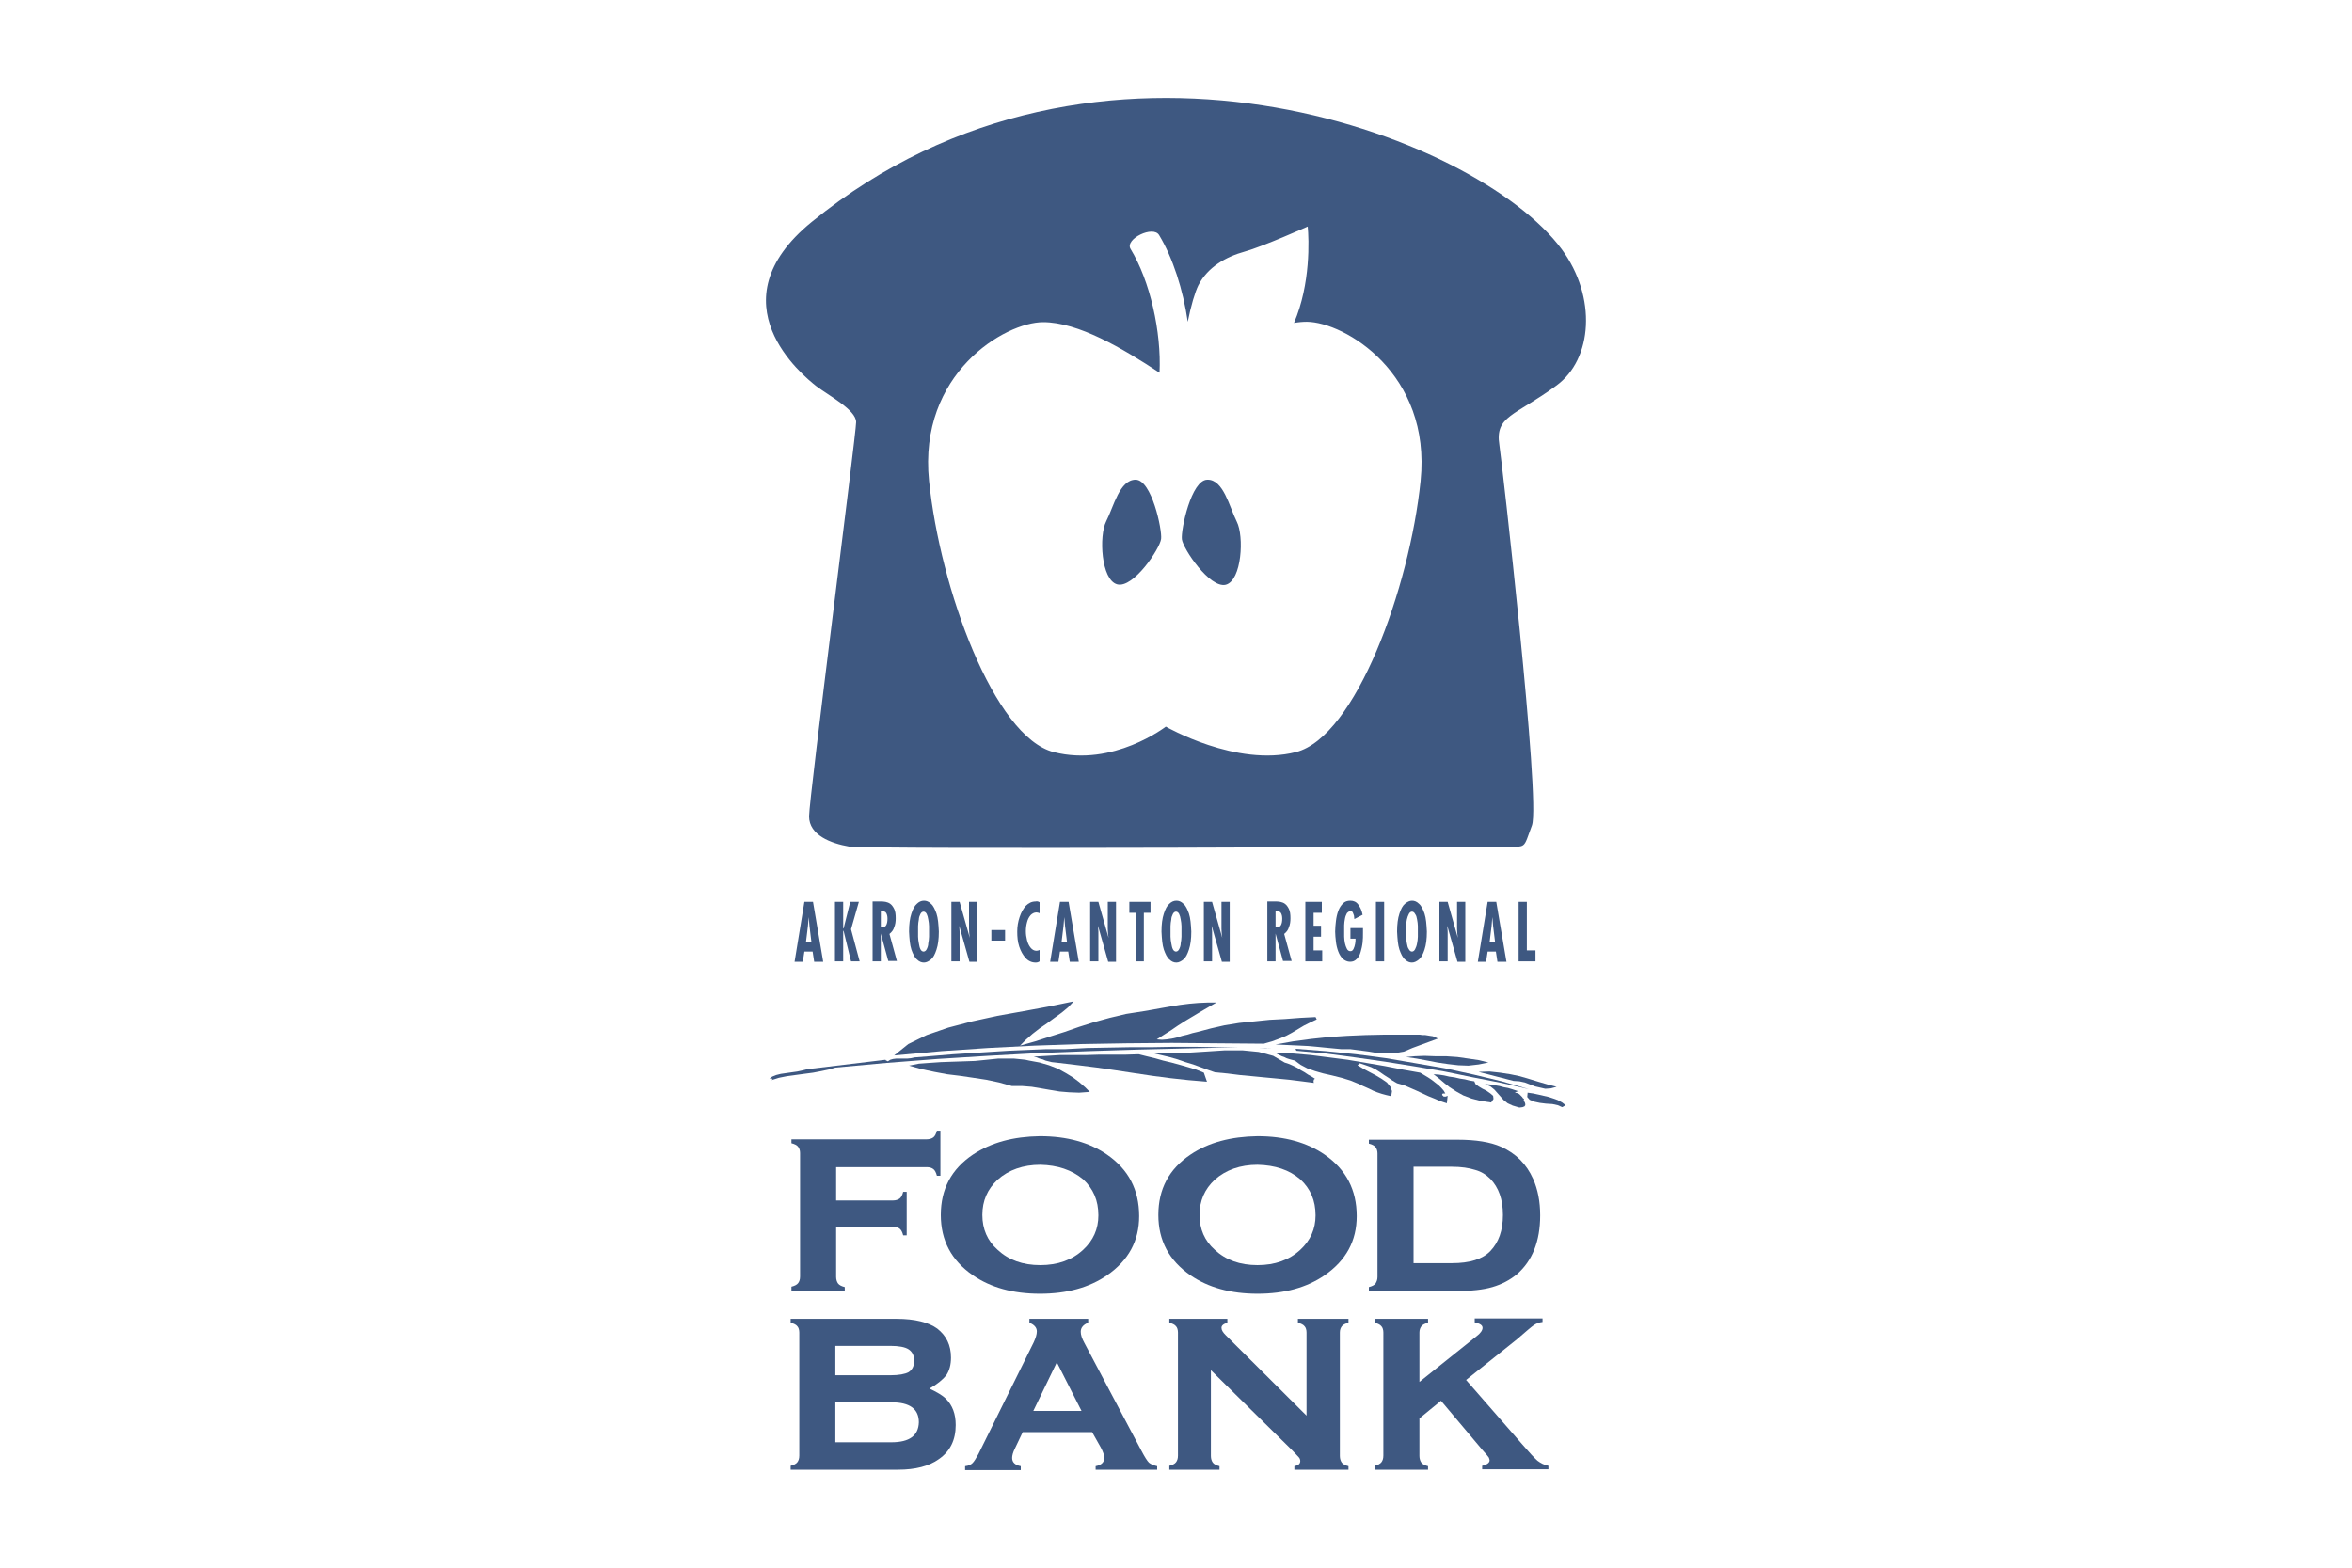 <?xml version="1.0" encoding="UTF-8"?>
<!-- Generator: Adobe Illustrator 24.3.0, SVG Export Plug-In . SVG Version: 6.00 Build 0)  -->
<svg xmlns="http://www.w3.org/2000/svg" xmlns:xlink="http://www.w3.org/1999/xlink" version="1.1" id="Layer_1" x="0px" y="0px" width="600px" height="400px" viewBox="0 0 600 400" style="enable-background:new 0 0 600 400;" xml:space="preserve">
<g>
	<path style="fill:#3E5881;" d="M398.4,63.6c-21.6-29.3-118.4-66.3-191.3-7c-25.3,20.6-2.2,39.3,1.1,41.9c3.3,2.5,10.2,6.1,10.2,9.2   c0,3.1-12,95.8-12,100.6c0,4.8,5.6,6.9,10.2,7.7c4.6,0.8,161.7,0,167.3,0s4.6,0.8,6.9-5.4c2.3-6.1-7.8-93.9-8.3-97   c-1.2-7.5,3.9-7.4,14.5-15.2C406.3,91.7,407.4,75.8,398.4,63.6z M362.4,122.7c-2.8,27.4-16.6,65.3-31.8,69.2   c-15.2,3.9-33.2-6.5-33.2-6.5s-13.4,10.4-28.6,6.5c-15.2-3.9-29-41.8-31.8-69.2c-2.8-27.4,19.4-40.5,29.1-40.5   c9,0,20.3,6.7,29.7,12.9c0.5-10.4-2.4-23.4-7.4-31.6c-1.5-2.5,5.8-6.1,7.3-3.5c3.5,5.8,6.1,13.9,7.3,22.1c0.8-4.1,1.9-7.7,2.7-9.3   c2.4-4.7,7.1-7.3,11.8-8.6c4.7-1.3,16.1-6.4,16.1-6.4c0.3,3.2,0.8,14.6-3.5,24.6c1.1-0.2,2.2-0.3,3.3-0.3   C343,82.2,365.2,95.3,362.4,122.7z"></path>
	<path style="fill:#3E5881;" d="M289.7,122.4c-4.1,0-5.6,6.9-7.5,10.6c-1.9,3.7-1.3,15,2.8,16.1c4.1,1.1,10.9-9.1,11.2-11.6   C296.5,135.2,293.8,122.4,289.7,122.4z"></path>
	<path style="fill:#3E5881;" d="M308,122.4c-4.1,0-6.8,12.8-6.5,15.2c0.3,2.4,7.1,12.6,11.2,11.6c4.1-1.1,4.7-12.4,2.8-16.1   C313.6,129.3,312.1,122.3,308,122.4z"></path>
	<path style="fill-rule:evenodd;clip-rule:evenodd;fill:#3E5881;" d="M237.1,354.3c1.9,0.9,3.3,1.7,4.2,2.6c1.7,1.7,2.5,3.9,2.5,6.7   c0,3.8-1.4,6.7-4.3,8.7c-2.5,1.8-6,2.7-10.4,2.7h-27.4v-1c0.8-0.2,1.4-0.5,1.7-0.9c0.3-0.4,0.5-0.9,0.5-1.7V340   c0-0.7-0.2-1.3-0.5-1.6c-0.3-0.4-0.9-0.7-1.7-0.9v-1h27c4.7,0,8.2,0.9,10.4,2.5c2.3,1.8,3.5,4.2,3.5,7.4c0,1.8-0.4,3.3-1.2,4.5   C240.5,352,239.1,353.2,237.1,354.3L237.1,354.3z M213.1,350.9h14c2.2,0,3.8-0.3,4.7-0.8c0.9-0.6,1.4-1.5,1.4-2.9   c0-1.4-0.5-2.3-1.4-2.9c-0.9-0.6-2.5-0.9-4.7-0.9h-14V350.9L213.1,350.9z M213.1,368h14.3c4.6,0,6.9-1.7,7-5.1c0-3.4-2.3-5.1-7-5.1   h-14.3V368L213.1,368z"></path>
	<path style="fill-rule:evenodd;clip-rule:evenodd;fill:#3E5881;" d="M278.6,365.4h-17.7l-2,4.2c-0.5,1-0.7,1.8-0.7,2.4   c0,1.1,0.7,1.8,2.2,2.1v1h-14.2v-1c0.9-0.1,1.5-0.4,1.9-0.8c0.4-0.4,0.9-1.2,1.5-2.3l14.1-28.5c0.5-1.1,0.8-2,0.8-2.8   c0-0.9-0.6-1.7-1.9-2.2v-1h15v1c-1.3,0.5-1.9,1.3-1.9,2.3c0,0.8,0.3,1.7,0.9,2.8l14.6,27.6c0.8,1.5,1.4,2.5,1.9,3   c0.5,0.4,1.2,0.7,2.1,0.9v0.9h-15.7v-0.9c1.5-0.3,2.2-1,2.2-2.1c0-0.7-0.3-1.6-0.9-2.7L278.6,365.4L278.6,365.4z M275.9,360   l-6.3-12.4l-6,12.4H275.9L275.9,360z"></path>
	<path style="fill:#3E5881;" d="M308.9,349.6v21.9c0,0.7,0.2,1.3,0.5,1.7c0.3,0.4,0.9,0.7,1.7,0.9v0.9h-12.8v-1   c0.8-0.2,1.4-0.5,1.7-0.9c0.3-0.4,0.5-0.9,0.5-1.7V340c0-0.7-0.2-1.3-0.5-1.6c-0.3-0.4-0.9-0.7-1.7-0.9v-1h14.8v1   c-1,0.3-1.5,0.7-1.5,1.3c0,0.6,0.4,1.2,1.1,1.9l20.6,20.5V340c0-0.7-0.2-1.3-0.5-1.6c-0.3-0.4-0.9-0.7-1.7-0.9v-1H344v1   c-0.8,0.2-1.4,0.5-1.7,0.9c-0.3,0.4-0.5,0.9-0.5,1.6v31.5c0,0.7,0.2,1.3,0.5,1.7c0.3,0.4,0.9,0.7,1.7,0.9v0.9h-13.8v-0.9   c1-0.2,1.5-0.6,1.5-1.3c0-0.3-0.1-0.7-0.4-1c-0.3-0.3-0.9-1-1.9-2L308.9,349.6L308.9,349.6z"></path>
	<path style="fill:#3E5881;" d="M367.6,357.4l-5.5,4.5v9.6c0,0.7,0.2,1.3,0.5,1.7c0.3,0.4,0.9,0.7,1.7,0.9v0.9h-13.6v-1   c0.8-0.2,1.4-0.5,1.7-0.9c0.3-0.4,0.5-0.9,0.5-1.7V340c0-0.7-0.2-1.3-0.5-1.6c-0.3-0.4-0.9-0.7-1.7-0.9v-1h13.6v1   c-0.8,0.2-1.4,0.5-1.7,0.9c-0.3,0.4-0.5,0.9-0.5,1.6v12.6l14.5-11.6c1.1-0.8,1.6-1.6,1.6-2.2c0-0.7-0.7-1.1-2-1.4v-1h17.3v0.9   c-0.9,0.1-1.6,0.4-2.2,0.8c-0.6,0.4-2,1.6-4.3,3.6l-13,10.4l14.3,16.4c1.8,2.1,3.1,3.5,3.9,4.2c0.8,0.6,1.7,1.1,2.8,1.3v0.9h-16.9   v-0.9c1.3-0.3,1.9-0.8,1.9-1.4c0-0.2-0.1-0.4-0.2-0.7c-0.1-0.2-0.7-0.9-1.6-1.9L367.6,357.4L367.6,357.4z"></path>
	<path style="fill:#3E5881;" d="M213.3,312.9v12.9c0,0.7,0.2,1.3,0.5,1.7c0.3,0.4,0.9,0.7,1.7,0.9v0.9h-13.6v-1   c0.8-0.2,1.4-0.5,1.7-0.9c0.3-0.4,0.5-0.9,0.5-1.7v-31.5c0-0.7-0.2-1.2-0.5-1.6c-0.3-0.4-0.9-0.7-1.7-0.9v-1h34.5   c0.7,0,1.3-0.2,1.7-0.5c0.4-0.3,0.7-0.9,0.9-1.7h0.9V300H239c-0.2-0.8-0.5-1.4-0.9-1.7c-0.4-0.3-0.9-0.5-1.7-0.5h-23.1v8.5h14.5   c0.7,0,1.3-0.2,1.7-0.5c0.4-0.3,0.7-0.9,0.9-1.7h0.9v11.1h-0.9c-0.2-0.8-0.5-1.4-0.9-1.7c-0.4-0.3-0.9-0.5-1.7-0.5H213.3   L213.3,312.9z"></path>
	<path style="fill-rule:evenodd;clip-rule:evenodd;fill:#3E5881;" d="M265.3,289.9c6.9,0,12.6,1.6,17.1,4.7c5.5,3.8,8.2,9,8.2,15.7   c0,6.3-2.7,11.3-8.2,15.1c-4.5,3.1-10.2,4.7-17.1,4.7c-6.9,0-12.6-1.6-17.1-4.7c-5.5-3.8-8.2-8.9-8.2-15.4c0-6.6,2.7-11.7,8.2-15.4   C252.9,291.5,258.5,290,265.3,289.9L265.3,289.9z M265.4,297.2c-4.4,0-8.1,1.3-10.9,3.8c-2.6,2.4-3.9,5.4-3.9,9   c0,3.6,1.3,6.6,3.9,8.9c2.8,2.6,6.4,3.9,10.9,3.9c4.4,0,8.1-1.3,10.9-3.9c2.6-2.4,3.9-5.3,3.9-8.8c0-3.8-1.3-6.8-3.9-9.2   C273.4,298.5,269.8,297.3,265.4,297.2L265.4,297.2z"></path>
	<path style="fill-rule:evenodd;clip-rule:evenodd;fill:#3E5881;" d="M320.8,289.9c6.9,0,12.6,1.6,17.1,4.7c5.5,3.8,8.2,9,8.2,15.7   c0,6.3-2.7,11.3-8.2,15.1c-4.5,3.1-10.2,4.7-17.1,4.7c-6.9,0-12.6-1.6-17.1-4.7c-5.5-3.8-8.2-8.9-8.2-15.4c0-6.6,2.7-11.7,8.2-15.4   C308.3,291.5,314,290,320.8,289.9L320.8,289.9z M320.8,297.2c-4.4,0-8.1,1.3-10.9,3.8c-2.6,2.4-3.9,5.4-3.9,9   c0,3.6,1.3,6.6,3.9,8.9c2.8,2.6,6.4,3.9,10.9,3.9c4.4,0,8.1-1.3,10.9-3.9c2.6-2.4,3.9-5.3,3.9-8.8c0-3.8-1.3-6.8-3.9-9.2   C328.9,298.5,325.3,297.3,320.8,297.2L320.8,297.2z"></path>
	<path style="fill-rule:evenodd;clip-rule:evenodd;fill:#3E5881;" d="M351.4,325.8v-31.5c0-0.7-0.2-1.2-0.5-1.6   c-0.3-0.4-0.9-0.7-1.7-0.9v-1h22.6c4.7,0,8.4,0.6,11.1,1.8c3.8,1.7,6.5,4.4,8.2,8.2c1.2,2.7,1.8,5.8,1.8,9.3c0,6.6-2,11.6-5.9,15   c-1.8,1.5-3.9,2.6-6.3,3.3c-2.4,0.7-5.4,1-8.9,1h-22.6v-1c0.8-0.2,1.4-0.5,1.7-0.9C351.2,327,351.4,326.5,351.4,325.8L351.4,325.8z    M360.6,322.3h9.8c4.5,0,7.8-1,9.8-3.1c2.1-2.2,3.2-5.2,3.2-9.2c0-4-1.1-7-3.2-9.2c-1.1-1.1-2.4-1.9-3.9-2.3   c-1.6-0.5-3.5-0.8-5.9-0.8h-9.8V322.3L360.6,322.3z"></path>
	<polygon style="fill:#3E5881;" points="386.1,275.8 377.2,273.5 380,273.4 382.7,273.7 385.3,274.1 387.7,274.6 390.1,275.3    392.4,276 394.8,276.7 397.1,277.3 395.6,277.7 394.2,277.8 392.9,277.5 391.6,277.2 390.3,276.7 389,276.2 387.6,275.9    386.1,275.8  "></polygon>
	<polygon style="fill:#3E5881;" points="398.5,282.5 397.4,282 396,281.7 394.4,281.6 392.8,281.4 391.4,281.1 390.2,280.6    389.6,279.9 389.7,278.8 391.1,279 392.5,279.3 393.8,279.6 395.1,279.9 396.3,280.3 397.4,280.7 398.5,281.3 399.4,282    398.5,282.5  "></polygon>
	<polygon style="fill:#3E5881;" points="390,277.9 383,276.3 375.8,274.9 368.5,273.4 360.9,272.1 353.4,270.9 345.7,269.8    338.2,268.8 330.7,268.1 330.5,267.6 338.2,268.2 346,269 353.6,270 361.2,271.3 368.7,272.6 376,274.2 383.1,275.9 390,277.9  "></polygon>
	<polygon style="fill:#3E5881;" points="387.6,282.6 385.9,282.1 384.6,281.5 383.6,280.7 382.8,279.8 382,278.9 381.2,278    380.2,277.2 378.8,276.6 380.1,276.7 381.3,276.9 382.5,277.1 383.6,277.4 384.7,277.6 385.7,277.9 386.6,278.2 387.5,278.5    387.3,278.5 387.2,278.5 387,278.5 386.9,278.6 386.8,278.6 386.6,278.7 386.5,278.7 386.5,278.8 387,278.9 387.3,279 387.6,279.2    387.8,279.4 388.1,279.7 388.3,279.9 388.5,280.2 388.8,280.4 388.7,280.6 388.8,281 389,281.3 389.1,281.7 389.1,282 388.9,282.3    388.4,282.5 387.6,282.6  "></polygon>
	<polygon style="fill:#3E5881;" points="358.7,269.7 360.9,269.5 363.4,269.4 366.1,269.5 368.9,269.5 371.8,269.7 374.6,270.1    377.3,270.5 379.7,271.1 377.2,271.6 374.6,271.9 372,271.8 369.4,271.5 366.7,271.1 364.1,270.6 361.4,270.1 358.7,269.7  "></polygon>
	<polygon style="fill:#3E5881;" points="380.4,281.3 377.7,280.9 375.4,280.3 373.3,279.5 371.5,278.5 369.8,277.4 368.4,276.3    367,275.1 365.7,274.1 367.1,274.2 368.4,274.4 369.7,274.7 371.1,274.9 372.4,275.2 373.7,275.4 374.9,275.7 376.1,275.9    376.4,276.6 377.2,277.2 378.2,277.8 379.2,278.3 380.2,279 380.9,279.6 381,280.4 380.4,281.3  "></polygon>
	<polygon style="fill:#3E5881;" points="360.3,267.4 358.2,268.3 355.9,268.7 353.7,268.8 351.4,268.7 349.1,268.3 346.8,268    344.5,267.7 342.2,267.7 340.1,267.5 338,267.3 336,267.1 333.8,266.9 331.8,266.8 329.6,266.7 327.5,266.6 325.4,266.5    329.9,265.7 334.4,265.1 339.1,264.6 343.7,264.3 348.4,264.1 353.1,264 357.7,264 362.2,264 362.9,264.1 363.6,264.1 364.2,264.2    364.8,264.3 365.5,264.4 366,264.6 366.4,264.8 366.8,265 360.3,267.4  "></polygon>
	<polygon style="fill:#3E5881;" points="369.3,279.6 369.1,281.5 367.5,281 365.9,280.3 364.4,279.7 362.9,279 361.4,278.3    359.8,277.6 358.2,276.9 356.4,276.4 355.2,275.7 354.2,275 353.1,274.3 352.1,273.6 351,272.9 349.8,272.3 348.4,271.8    346.9,271.3 346.3,271.8 347.8,272.7 349.3,273.5 351,274.4 352.5,275.3 353.8,276.2 354.7,277.3 355.1,278.4 354.9,279.7    353.6,279.4 352.5,279.1 351.3,278.7 350.3,278.3 349.3,277.8 348.4,277.4 347.5,277 346.7,276.6 344.5,275.7 342.2,275    339.8,274.4 337.6,273.9 335.5,273.3 333.5,272.6 331.8,271.7 330.3,270.6 329.5,270.4 328.8,270.2 328.2,270 327.6,269.7    327,269.5 326.4,269.2 325.8,268.9 325.2,268.6 329.8,268.8 334.4,269.2 339.1,269.8 343.8,270.4 348.5,271.2 353.2,272    357.8,272.9 362.3,273.7 363.3,274.3 364.3,274.9 365.2,275.5 366.1,276.2 367,276.9 367.7,277.6 368.3,278.3 368.7,279 368.4,279    368.1,279 367.9,279.2 367.9,279.4 368.1,279.6 368.3,279.8 368.8,279.8 369.3,279.6  "></polygon>
	<polygon style="fill:#3E5881;" points="335.9,260.1 334.2,260.9 332.6,261.7 331.1,262.6 329.6,263.5 328.1,264.3 326.4,265    324.5,265.7 322.4,266.3 310.6,266.2 298.9,266.1 287.3,266.2 275.6,266.4 263.9,266.8 252.1,267.4 240.2,268.2 228.1,269.3    231.7,266.4 236.4,264.1 241.9,262.2 248,260.6 254.4,259.2 261.1,258 267.6,256.8 273.9,255.5 272.5,257 270.8,258.4 269,259.7    267.1,261.1 265.2,262.4 263.4,263.8 261.7,265.3 260.2,266.8 264.1,265.7 267.8,264.5 271.6,263.3 275.3,262 279.1,260.8    283.1,259.7 287.3,258.7 291.8,258 294.1,257.6 296.3,257.2 298.6,256.8 301,256.4 303.4,256.1 305.7,255.9 308,255.8 310.3,255.8    308.4,256.9 306.5,258 304.5,259.2 302.5,260.4 300.6,261.6 298.7,262.9 296.8,264.1 295.1,265.2 296.4,265.3 297.7,265.2 299,265    300.3,264.7 301.6,264.3 302.9,264 304.2,263.6 305.5,263.3 308.9,262.4 312.4,261.6 316.1,261 320,260.6 323.9,260.2 327.8,260    331.7,259.7 335.6,259.5 335.9,260.1  "></polygon>
	<polygon style="fill:#3E5881;" points="335.2,276.3 332.1,275.9 328.9,275.5 325.8,275.2 322.6,274.9 319.5,274.6 316.3,274.3    313.1,273.9 309.9,273.6 308.2,273 306.3,272.3 304.4,271.6 302.4,271 300.4,270.3 298.3,269.7 296.2,269.2 294,268.7 298.4,268.7    303,268.6 307.8,268.3 312.4,268 317,268 321.1,268.4 324.8,269.4 327.7,271.1 328.9,271.5 330,272 331,272.5 331.9,273.1    332.8,273.6 333.7,274.2 334.6,274.7 335.4,275.2 335.4,275.3 335.2,275.4 335.2,275.5 335.1,275.7 335.1,275.8 335.1,276    335.1,276.1 335.2,276.3  "></polygon>
	<polygon style="fill:#3E5881;" points="328.8,267.7 327.2,267.7 328.8,267.7  "></polygon>
	<polygon style="fill:#3E5881;" points="320.9,267.4 324.3,267.5 323.9,267.5 323.5,267.5 323,267.4 322.6,267.4 322.2,267.4    321.7,267.4 321.4,267.4 320.9,267.4  "></polygon>
	<polygon style="fill:#3E5881;" points="213.1,272.4 211.4,272.9 209.5,273.3 207.4,273.7 205.1,274 202.9,274.3 200.7,274.6    198.7,275 196.8,275.6 197.1,275.3 196.9,275.2 196.7,275.2 196.5,275.2 196.3,275.2 197,274.7 198,274.3 199.2,274 200.6,273.8    202,273.6 203.4,273.4 204.8,273.1 206,272.8 225.9,270.4 225.9,270.5 226.1,270.6 226.3,270.7 226.5,270.8 227.1,270.4    227.8,270.2 228.6,270.1 229.4,270.1 230.4,270.1 231.4,270.1 232.4,270 233.3,269.8 238.3,269.4 243.1,269 247.8,268.7    252.5,268.4 257.3,268.1 262,267.9 266.7,267.7 271.6,267.7 277.3,267.4 282.9,267.3 288.4,267.2 293.9,267.2 299.3,267.1    304.9,267.1 310.4,267.2 316,267.2 303.2,267.5 290.5,267.8 277.7,268.2 264.8,268.7 252,269.4 239.1,270.2 226.2,271.2    213.1,272.4  "></polygon>
	<polygon style="fill:#3E5881;" points="307.9,276 303.2,275.6 298.6,275.1 294,274.5 289.3,273.8 284.7,273.1 279.9,272.4    275.1,271.8 270.1,271.2 269.2,271.1 268.3,271 267.5,270.8 266.7,270.6 266,270.3 265.2,270.1 264.5,269.8 263.7,269.6    267.1,269.4 270.5,269.2 273.8,269.2 277.1,269.2 280.5,269.1 283.8,269.1 287.2,269.1 290.5,269 292.5,269.5 294.6,270    296.7,270.6 298.8,271.1 301,271.7 303.1,272.3 305.1,272.9 307.1,273.7 307.9,276  "></polygon>
	<polygon style="fill:#3E5881;" points="278,278.6 275.3,278.8 272.7,278.7 270.3,278.5 267.9,278.1 265.6,277.7 263.2,277.3    260.7,277.1 258.1,277.1 254.9,276.2 251.6,275.5 248.3,275 244.9,274.5 241.6,274.1 238.4,273.5 235.1,272.8 231.9,271.9    234.4,271.4 237.1,271.2 240,271 242.8,270.9 245.8,270.8 248.7,270.7 251.7,270.4 254.6,270.1 255.6,270.1 256.6,270.1    257.7,270.1 258.7,270.1 259.7,270.2 260.7,270.3 261.6,270.4 262.5,270.6 265.2,271.1 267.6,271.8 269.9,272.7 271.9,273.8    273.7,274.9 275.3,276.1 276.8,277.4 278,278.6  "></polygon>
	<path style="fill-rule:evenodd;clip-rule:evenodd;fill:#3E5881;" d="M205.2,230.1h2.2l2.6,15.3h-2.3l-0.4-2.6h-2.1l-0.4,2.6h-2.1   L205.2,230.1L205.2,230.1z M207,240.4l-0.5-4.1l-0.2-2.3h0l-0.2,2.3l-0.5,4.1H207L207,240.4z"></path>
	<polygon style="fill:#3E5881;" points="213,230.1 215.1,230.1 215.1,236.9 215.2,236.9 216.9,230.1 219.1,230.1 217.1,237.1    219.3,245.3 217.1,245.3 215.2,237.5 215.1,237.5 215.1,245.3 213,245.3 213,230.1  "></polygon>
	<path style="fill-rule:evenodd;clip-rule:evenodd;fill:#3E5881;" d="M224.7,245.3h-2.1V230h2.1c0.3,0,0.7,0,1.2,0.1   c0.4,0.1,0.8,0.2,1.2,0.5c0.4,0.3,0.7,0.7,1,1.3c0.3,0.6,0.4,1.4,0.4,2.4c0,0.8-0.1,1.6-0.4,2.3c-0.2,0.7-0.6,1.2-1.2,1.7l1.9,6.9   h-2.2l-1.9-7h0V245.3L224.7,245.3z M224.7,232.5v4.1l0.4,0c0.5,0,0.8-0.2,1-0.6c0.2-0.4,0.3-0.9,0.3-1.6c0-0.6-0.1-1-0.3-1.4   c-0.2-0.4-0.6-0.5-1.1-0.5H224.7L224.7,232.5z"></path>
	<path style="fill-rule:evenodd;clip-rule:evenodd;fill:#3E5881;" d="M235.7,229.8c0.6,0,1.2,0.2,1.8,0.8c0.6,0.5,1,1.4,1.4,2.5   c0.4,1.2,0.5,2.7,0.6,4.6c0,1.9-0.2,3.4-0.6,4.6c-0.4,1.2-0.8,2-1.4,2.5c-0.6,0.5-1.2,0.8-1.8,0.8c-0.6,0-1.2-0.2-1.8-0.8   c-0.6-0.5-1-1.4-1.4-2.5c-0.4-1.2-0.5-2.7-0.6-4.6c0-1.9,0.2-3.4,0.6-4.6c0.4-1.2,0.8-2,1.4-2.5C234.4,230.1,235,229.8,235.7,229.8   L235.7,229.8z M234.2,237.7c0,0.3,0,0.8,0,1.3c0,0.6,0.1,1.1,0.2,1.7c0.1,0.6,0.2,1.1,0.4,1.5c0.2,0.4,0.5,0.6,0.8,0.6   c0.3,0,0.6-0.2,0.8-0.6c0.2-0.4,0.4-0.9,0.4-1.5c0.1-0.6,0.2-1.1,0.2-1.7c0-0.6,0-1,0-1.3c0-0.4,0-0.8,0-1.4c0-0.6-0.1-1.1-0.2-1.7   c-0.1-0.6-0.2-1-0.4-1.4c-0.2-0.4-0.5-0.6-0.8-0.6c-0.3,0-0.6,0.2-0.8,0.6c-0.2,0.4-0.4,0.9-0.4,1.4c-0.1,0.6-0.2,1.1-0.2,1.7   C234.2,236.9,234.2,237.3,234.2,237.7L234.2,237.7z"></path>
	<path style="fill:#3E5881;" d="M242.8,230.1h2l2.6,9.2l0,0c-0.1-0.7-0.2-1.5-0.2-2.3v-6.9h2.1v15.3h-2l-2.6-9.2l0,0l0.1,1.5l0,0.6   v7h-2.1V230.1L242.8,230.1z"></path>
	<polygon style="fill:#3E5881;" points="252.9,237.3 256.4,237.3 256.4,240 252.9,240 252.9,237.3  "></polygon>
	<path style="fill:#3E5881;" d="M265.2,230.2v2.8c-0.3-0.1-0.5-0.2-0.8-0.2c-0.6,0-1.1,0.3-1.5,0.7c-0.4,0.5-0.7,1-0.9,1.8   c-0.2,0.7-0.3,1.5-0.3,2.3c0,0.8,0.1,1.5,0.3,2.3c0.2,0.8,0.5,1.4,0.9,1.9c0.4,0.5,0.9,0.8,1.5,0.8c0.3,0,0.5-0.1,0.8-0.2v2.9   c-0.3,0.2-0.6,0.3-1,0.3c-1,0-1.9-0.4-2.6-1.2c-0.7-0.8-1.2-1.7-1.6-2.9c-0.4-1.2-0.5-2.5-0.5-3.8c0-1.3,0.2-2.5,0.6-3.7   c0.4-1.2,0.9-2.1,1.6-2.9c0.7-0.7,1.5-1.1,2.5-1.1C264.5,229.9,264.9,230,265.2,230.2L265.2,230.2z"></path>
	<path style="fill-rule:evenodd;clip-rule:evenodd;fill:#3E5881;" d="M270.4,230.1h2.2l2.6,15.3h-2.3l-0.4-2.6h-2.1l-0.4,2.6h-2.1   L270.4,230.1L270.4,230.1z M272.2,240.4l-0.5-4.1l-0.2-2.3h0l-0.2,2.3l-0.5,4.1H272.2L272.2,240.4z"></path>
	<path style="fill:#3E5881;" d="M278.2,230.1h2l2.6,9.2l0,0c-0.1-0.7-0.2-1.5-0.2-2.3v-6.9h2.1v15.3h-2l-2.6-9.2l0,0l0.1,1.5l0,0.6   v7h-2.1V230.1L278.2,230.1z"></path>
	<polygon style="fill:#3E5881;" points="288.1,230.1 293.5,230.1 293.5,232.9 291.8,232.9 291.8,245.3 289.7,245.3 289.7,232.9    288.1,232.9 288.1,230.1  "></polygon>
	<path style="fill-rule:evenodd;clip-rule:evenodd;fill:#3E5881;" d="M300.1,229.8c0.6,0,1.2,0.2,1.8,0.8c0.6,0.5,1,1.4,1.4,2.5   c0.4,1.2,0.5,2.7,0.6,4.6c0,1.9-0.2,3.4-0.6,4.6c-0.4,1.2-0.8,2-1.4,2.5c-0.6,0.5-1.2,0.8-1.8,0.8c-0.6,0-1.2-0.2-1.8-0.8   c-0.6-0.5-1-1.4-1.4-2.5c-0.4-1.2-0.5-2.7-0.6-4.6c0-1.9,0.2-3.4,0.6-4.6c0.4-1.2,0.8-2,1.4-2.5   C298.8,230.1,299.4,229.8,300.1,229.8L300.1,229.8z M298.6,237.7c0,0.3,0,0.8,0,1.3c0,0.6,0.1,1.1,0.2,1.7c0.1,0.6,0.2,1.1,0.4,1.5   c0.2,0.4,0.5,0.6,0.8,0.6c0.3,0,0.6-0.2,0.8-0.6c0.2-0.4,0.4-0.9,0.4-1.5c0.1-0.6,0.2-1.1,0.2-1.7c0-0.6,0-1,0-1.3   c0-0.4,0-0.8,0-1.4c0-0.6-0.1-1.1-0.2-1.7c-0.1-0.6-0.2-1-0.4-1.4c-0.2-0.4-0.5-0.6-0.8-0.6c-0.3,0-0.6,0.2-0.8,0.6   c-0.2,0.4-0.4,0.9-0.4,1.4c-0.1,0.6-0.2,1.1-0.2,1.7C298.6,236.9,298.6,237.3,298.6,237.7L298.6,237.7z"></path>
	<path style="fill:#3E5881;" d="M307.2,230.1h2l2.6,9.2l0,0c-0.1-0.7-0.2-1.5-0.2-2.3v-6.9h2.1v15.3h-2l-2.6-9.2l0,0l0.1,1.5l0,0.6   v7h-2.1V230.1L307.2,230.1z"></path>
	<path style="fill-rule:evenodd;clip-rule:evenodd;fill:#3E5881;" d="M325.4,245.3h-2.1V230h2.1c0.3,0,0.7,0,1.2,0.1   c0.4,0.1,0.8,0.2,1.2,0.5c0.4,0.3,0.7,0.7,1,1.3c0.3,0.6,0.4,1.4,0.4,2.4c0,0.8-0.1,1.6-0.4,2.3c-0.2,0.7-0.6,1.2-1.2,1.7l1.9,6.9   h-2.2l-1.9-7h0V245.3L325.4,245.3z M325.4,232.5v4.1l0.4,0c0.5,0,0.8-0.2,1-0.6c0.2-0.4,0.3-0.9,0.3-1.6c0-0.6-0.1-1-0.3-1.4   c-0.2-0.4-0.6-0.5-1.1-0.5H325.4L325.4,232.5z"></path>
	<polygon style="fill:#3E5881;" points="333,230.1 337.2,230.1 337.2,232.9 335.1,232.9 335.1,236.2 337,236.2 337,239 335.1,239    335.1,242.5 337.3,242.5 337.3,245.3 333,245.3 333,230.1  "></polygon>
	<path style="fill:#3E5881;" d="M344.2,236.8h3.5v1.2c0,0.8,0,1.7-0.1,2.5c-0.1,0.9-0.3,1.7-0.5,2.4c-0.2,0.8-0.6,1.4-1,1.8   c-0.5,0.5-1,0.7-1.7,0.7c-0.7,0-1.3-0.3-1.8-0.7c-0.5-0.5-0.9-1.1-1.2-1.9c-0.3-0.8-0.5-1.6-0.6-2.5c-0.1-0.9-0.2-1.8-0.2-2.6   c0-0.9,0.1-1.8,0.2-2.7c0.1-0.9,0.3-1.8,0.6-2.6c0.3-0.8,0.7-1.4,1.2-1.9c0.5-0.5,1.1-0.7,1.9-0.7c0.8,0,1.5,0.3,2,1   c0.5,0.7,0.9,1.5,1.1,2.6l-2.1,1.1c0-0.3-0.1-0.6-0.1-0.9c-0.1-0.3-0.2-0.6-0.3-0.8c-0.1-0.2-0.3-0.3-0.6-0.3   c-0.4,0-0.6,0.2-0.9,0.5c-0.2,0.4-0.4,0.8-0.5,1.4c-0.1,0.6-0.2,1.1-0.2,1.7c0,0.6,0,1,0,1.4c0,0.4,0,0.9,0,1.5   c0,0.6,0.1,1.1,0.2,1.7c0.1,0.5,0.3,1,0.5,1.4c0.2,0.4,0.5,0.6,0.9,0.6c0.4,0,0.6-0.2,0.8-0.6c0.2-0.4,0.3-0.8,0.4-1.3   c0.1-0.5,0.1-0.9,0.1-1.3h-1.3V236.8L344.2,236.8z"></path>
	<polygon style="fill:#3E5881;" points="351,230.1 353.1,230.1 353.1,245.3 351,245.3 351,230.1  "></polygon>
	<path style="fill-rule:evenodd;clip-rule:evenodd;fill:#3E5881;" d="M360.2,229.8c0.6,0,1.2,0.2,1.8,0.8c0.6,0.5,1,1.4,1.4,2.5   c0.4,1.2,0.5,2.7,0.6,4.6c0,1.9-0.2,3.4-0.6,4.6c-0.4,1.2-0.8,2-1.4,2.5c-0.6,0.5-1.2,0.8-1.8,0.8c-0.6,0-1.2-0.2-1.8-0.8   c-0.6-0.5-1-1.4-1.4-2.5c-0.4-1.2-0.5-2.7-0.6-4.6c0-1.9,0.2-3.4,0.6-4.6c0.4-1.2,0.8-2,1.4-2.5C359,230.1,359.6,229.8,360.2,229.8   L360.2,229.8z M358.7,237.7c0,0.3,0,0.8,0,1.3c0,0.6,0.1,1.1,0.2,1.7c0.1,0.6,0.2,1.1,0.5,1.5c0.2,0.4,0.5,0.6,0.8,0.6   c0.3,0,0.6-0.2,0.8-0.6c0.2-0.4,0.4-0.9,0.5-1.5c0.1-0.6,0.2-1.1,0.2-1.7c0-0.6,0-1,0-1.3c0-0.4,0-0.8,0-1.4c0-0.6-0.1-1.1-0.2-1.7   c-0.1-0.6-0.2-1-0.5-1.4c-0.2-0.4-0.5-0.6-0.8-0.6c-0.3,0-0.6,0.2-0.8,0.6c-0.2,0.4-0.4,0.9-0.5,1.4c-0.1,0.6-0.2,1.1-0.2,1.7   C358.7,236.9,358.7,237.3,358.7,237.7L358.7,237.7z"></path>
	<path style="fill:#3E5881;" d="M367.3,230.1h2l2.6,9.2l0,0c-0.1-0.7-0.2-1.5-0.2-2.3v-6.9h2.1v15.3h-2l-2.6-9.2l0,0l0.1,1.5l0,0.6   v7h-2.1V230.1L367.3,230.1z"></path>
	<path style="fill-rule:evenodd;clip-rule:evenodd;fill:#3E5881;" d="M379.5,230.1h2.2l2.6,15.3h-2.3l-0.4-2.6h-2.1l-0.4,2.6h-2.1   L379.5,230.1L379.5,230.1z M381.4,240.4l-0.5-4.1l-0.2-2.3h0l-0.2,2.3l-0.5,4.1H381.4L381.4,240.4z"></path>
	<polygon style="fill:#3E5881;" points="387.4,230.1 389.5,230.1 389.5,242.5 391.7,242.5 391.7,245.3 387.4,245.3 387.4,230.1  "></polygon>
</g>
</svg>
